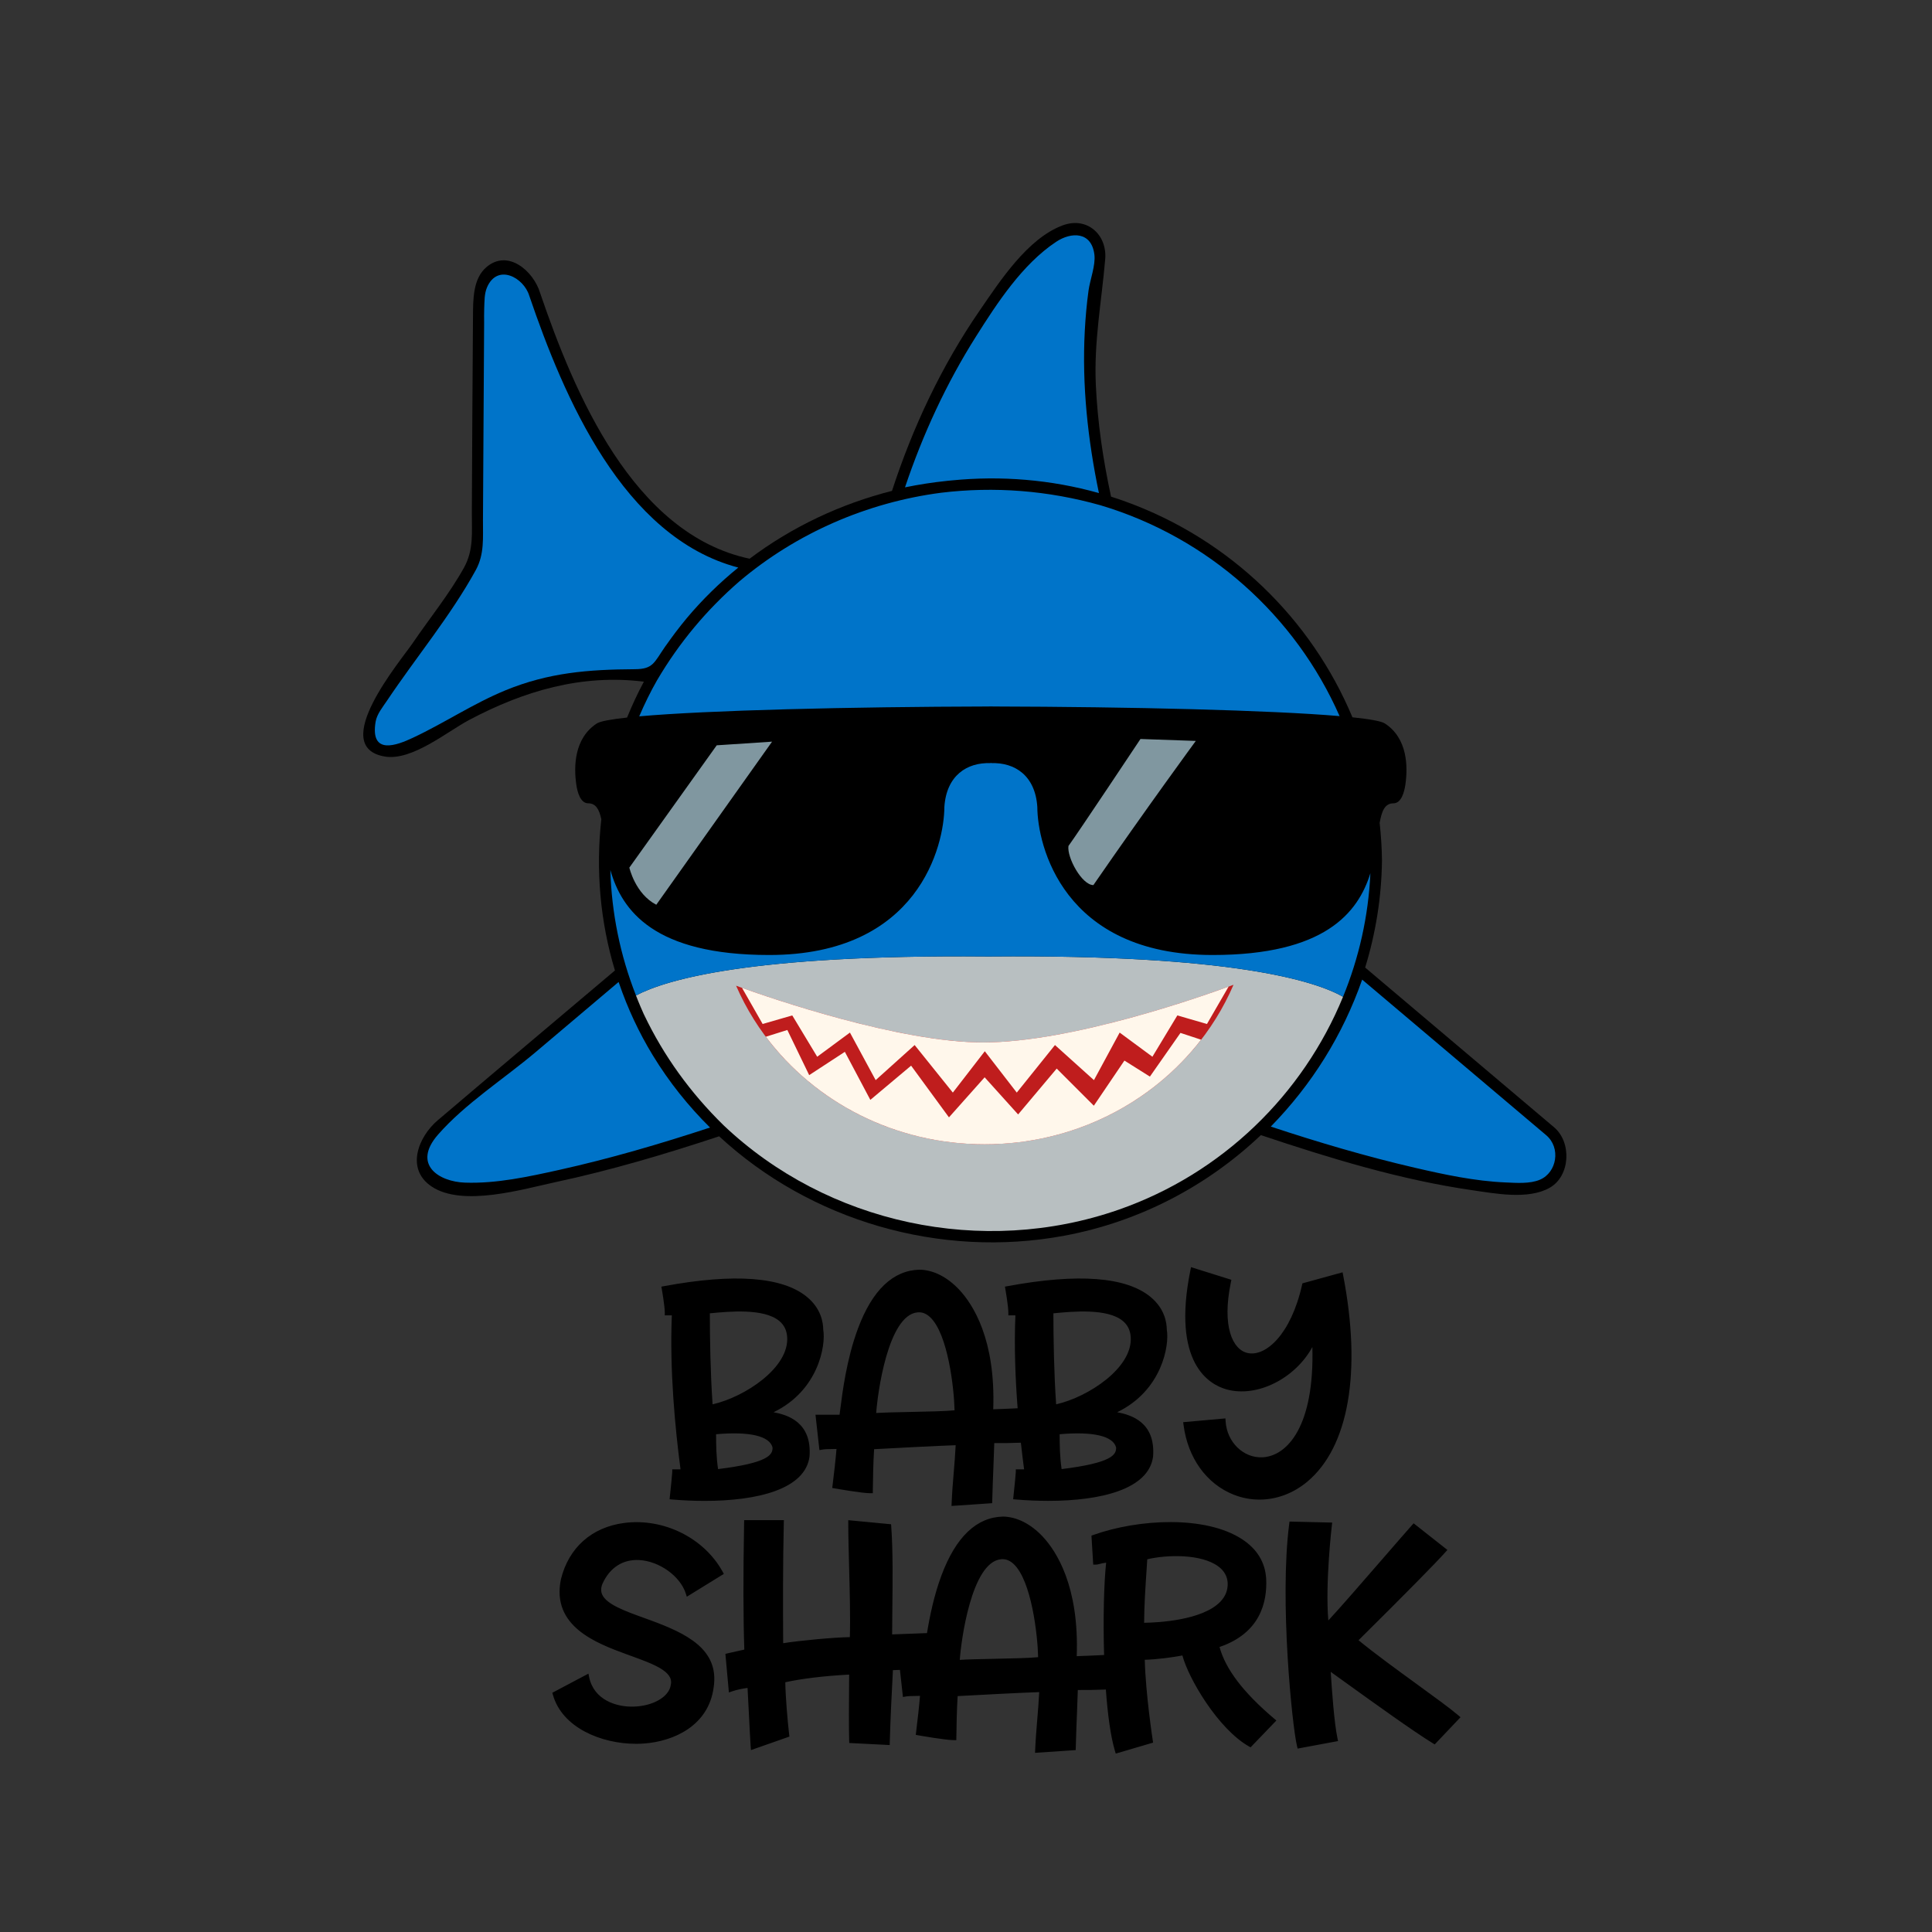 <?xml version="1.0" encoding="utf-8"?>
<!-- Generator: Adobe Illustrator 21.0.0, SVG Export Plug-In . SVG Version: 6.00 Build 0)  -->
<svg version="1.1" id="Calque_1" xmlns="http://www.w3.org/2000/svg" xmlns:xlink="http://www.w3.org/1999/xlink" x="0px" y="0px"
	 viewBox="0 0 1080 1080" style="enable-background:new 0 0 1080 1080;" xml:space="preserve">
<rect x="0" y="0" width="1080" height="1080" fill="#333333" stroke="none"/>
<style type="text/css">
	.st0{fill:#B8BFC1;}
	.st1{fill:#0074C9;}
	.st2{fill:#8097A0;}
	.st3{fill:#BF1D1D;}
	.st4{fill:#FFF7EB;}
</style>
<path d="M868.71,630.13c-35.19-29.75-70.38-59.51-105.58-89.26c5.87-19.1,9.17-39.21,9.4-59.94c-0.08-7.05-0.54-14.03-1.3-20.94
	c1.17-6.64,2.92-10.93,7.72-10.93c4.36,0,6.07-6.23,6.68-10.55c1.42-10,1.24-25.79-11.48-34.09c-1.94-1.27-8.32-2.41-18.13-3.44
	c-23.03-55.07-68.58-99.55-126.86-120.61c-2.68-0.97-5.37-1.88-8.07-2.74c-4.48-20.63-7.56-41.51-8.52-62.62
	c-1.09-24.06,3.21-46.34,5.24-70.07c1.17-13.74-10.11-24.01-23.75-18.96c-19.68,7.29-35.15,31.25-46.43,47.63
	c-21.28,30.9-37.4,65.18-49,100.8c-28.63,7.25-55.83,20.04-79.59,37.92c-65.27-13.83-98.18-93.09-117.13-148.6
	c-3.64-12.09-17.87-24.69-29.96-14.43c-7.7,6.54-7.47,18.35-7.55,27.64c-0.31,36.45-0.43,72.91-0.64,109.36
	c-0.07,11.1,1.17,20.98-4.4,31.04c-8.14,14.69-19.28,28.36-28.72,42.24c-6.66,9.79-47.41,57.94-15.56,63.33
	c15.16,2.57,34.78-13.86,47.1-20.4c30.69-16.29,63.02-25.8,97.74-21.44c-3.5,6.53-6.61,13.23-9.39,20.05
	c-9.11,0.99-15.06,2.09-16.91,3.3c-12.72,8.31-12.9,24.09-11.48,34.09c0.61,4.32,2.32,10.55,6.68,10.55c4.28,0,6.13,3.42,7.32,8.87
	c-3.14,28.24-0.7,57.08,7.61,84.57c-33.05,27.94-66.18,55.77-99.14,83.82c-10.57,9-18.1,26.98-3.41,36.9
	c17.3,11.69,51.23,1.48,69.39-2.41c30.93-6.62,61.39-15.66,91.41-25.61c50.95,47.14,123.36,68.54,193.02,55.56
	c42.28-7.88,80.06-27.99,109.81-56.22c38.42,12.85,77.95,25,118.11,30.79c12.77,1.84,31.41,5.48,43.41-1.4
	C877.84,657.35,878.7,638.53,868.71,630.13z"/>
<path class="st0" d="M750.77,557.2L750.77,557.2c-15.5-8.8-61.77-23.69-197.02-22.54h-2.51c-131.64-1.12-179,12.96-195.73,21.82
	c0.83,2.11,1.65,4.22,2.56,6.31c0.58,1.29,1.1,2.61,1.7,3.88c0.11,0.23,0.22,0.46,0.33,0.69c10.96,22.96,25.86,43.54,44.35,61.65
	c58.04,55.12,144.73,73.81,220.97,47.19C683.24,656.01,728.37,611.84,750.77,557.2z"/>
<path class="st1" d="M413.23,325.06c31.87-26.98,71.38-44.19,112.83-49.61c29.87-3.61,59.77-1.27,89.16,7.01
	c60.33,18.01,109.02,61.88,133.62,117.85c-38.96-3.33-116.34-5.19-193.92-5.38c0,0-0.01,0-0.01-0.01c-0.34,0-0.68,0-1.02,0
	c-0.34,0-0.68,0-1.02,0c0,0-0.01,0-0.01,0.01c-78.64,0.19-157.11,2.1-195.53,5.51c2.95-6.9,6.26-13.68,10.03-20.28
	c0.01-0.01,0.02-0.01,0.02-0.02C379.74,359.14,395.03,340.89,413.23,325.06z M354.9,374.09c10.33-0.06,10.73-3.74,16.92-12.64
	c0.33-0.47,0.68-0.92,1.01-1.39c1.42-2.03,2.88-4.03,4.37-6.01c0.11-0.15,0.22-0.3,0.33-0.45c2.1-2.77,4.25-5.52,6.5-8.2
	c8.71-10.36,18.33-19.73,28.67-28.13c-64.54-16.93-97.6-95.61-116.82-151.9c-3.1-10.31-17.8-18.18-23.61-4.79
	c-1.58,3.64-1.42,7.94-1.6,11.84c-0.12,2.65-0.02,5.34-0.04,7.99c-0.11,18.57-0.22,37.14-0.33,55.71
	c-0.11,18.22-0.21,36.43-0.32,54.65c-0.06,9.81,0.87,19-4,27.89c-13.96,25.45-33.43,48.82-49.59,72.95
	c-2.37,3.54-5.71,7.56-6.42,11.84c-3.2,19.12,12.12,13.03,20.56,9.1c17.65-8.23,33.81-19.15,51.9-26.61
	C306.75,375.94,329.02,374.24,354.9,374.09z M346.11,549.79c-0.1-0.29-0.21-0.57-0.31-0.85c-15.46,13.07-30.92,26.14-46.38,39.21
	c-17.49,14.79-39.49,28.85-54.59,46.15c-14.51,16.63,0.41,26.3,15.11,26.8c17.57,0.61,35.47-3.31,52.53-7.09
	c28.54-6.32,56.67-14.59,84.44-23.71c-12.1-11.96-22.88-25.42-31.95-40.3C357.12,577.17,350.87,563.67,346.11,549.79z
	 M766.06,488.14c-6.9,22.24-25.71,45.71-88.24,45.71c-83.84,0-97.89-61.66-97.95-82.76c-1.15-17.57-12.61-24.96-25.79-24.49
	c-0.07-0.08-0.12-0.17-0.19-0.25c-0.07,0.08-0.12,0.17-0.19,0.25c-13.17-0.48-24.63,6.92-25.79,24.49
	c-0.07,21.1-14.11,82.76-97.95,82.76c-64.23,0-82.33-24.76-88.77-47.52c0.68,23.95,5.49,47.74,14.34,70.16
	c16.73-8.86,64.09-22.95,195.73-21.82h2.51C689,533.51,735.27,548.4,750.77,557.2C759.64,535.54,764.95,512.25,766.06,488.14z
	 M864.29,634.55c-34.28-28.98-68.55-57.96-102.83-86.94c-10.87,31.06-28.1,58.63-51.08,82.16c26.45,8.75,53.25,16.68,80.38,22.97
	c16.64,3.86,33.7,7.52,50.81,8.25c5.99,0.25,13.66,0.88,19.31-1.55C870.31,655.4,872.66,641.59,864.29,634.55z M529.42,268.8
	c0.85-0.09,1.7-0.16,2.55-0.24c27.42-2.74,55.4-0.51,82.34,7.07c-6.21-29.78-9.52-60.2-7.91-90.64c0.4-7.53,1.07-15.06,2.09-22.53
	c0.82-6.02,4.01-14.12,3.29-20.08c-1.59-13.04-12.94-12.83-21.42-7.19c-18.84,12.52-32.95,34.19-44.77,52.9
	c-16.66,26.38-29.77,54.8-39.69,84.34c7.77-1.59,15.56-2.8,23.36-3.6C529.3,268.81,529.36,268.8,529.42,268.8z"/>
<path class="st2" d="M400.65,416.63L351.81,485c0,0,3.26,14.65,15.06,20.76l64.72-91.17L400.65,416.63z"/>
<path class="st2" d="M637.53,413.1c0,0-33.92,51.01-40.26,59.82c-0.9,6.42,7.51,21.85,13.94,21.85
	c29.58-42.87,57.25-80.59,57.25-80.59L637.53,413.1z"/>
<path class="st3" d="M549.59,582.73c-53.26,0-138.11-31.72-138.11-31.72c22.59,52.05,76.28,88.66,138.92,88.66
	c62.85,0,116.69-36.85,139.14-89.17C689.55,550.5,604.97,582.73,549.59,582.73z"/>
<path class="st4" d="M550.41,639.67c-50.42,0-95.03-23.73-122.3-60.13l12.02-3.77L452.34,601l19.94-13.02l14.25,26.86l22.79-19.13
	l21.16,28.9l19.94-22.39l18.72,20.76l21.57-25.64l20.76,20.76l17.09-25.23l14.25,8.95l17.09-24.42l11.53,3.8
	C644.07,616.66,600.06,639.67,550.41,639.67z M549.59,582.73c-47.03,0-118.68-24.73-134.8-30.52l11.53,20.21l16.56-4.79l13.94,23.1
	l18.3-13.51l14.38,26.58l21.79-19.61l21.35,26.58l17.87-23.12l17.87,23.12l21.35-26.58l21.79,19.61l14.38-26.58l18.3,13.51
	l13.94-23.1l16.56,4.79l12.1-20.91C671.89,556.99,599.08,582.73,549.59,582.73z"/>
<path d="M432.44,789.45c25.18-12.18,29.27-37.52,27.76-46.12c-0.03-4.11-1.25-11.82-8.99-18.25c-13.65-11.35-40.58-13.41-80.04-6.11
	l-1.46,0.27l0.26,1.46c0.02,0.09,1.65,9.42,1.65,13.09v1.5h3.94c-1.28,30.7,1.86,63.38,4.86,86.1h-4.63v1.5
	c0,0.91-0.81,8.88-1.33,13.69l-0.16,1.53l1.53,0.13c6.01,0.5,12.11,0.77,18.12,0.77c29.24,0,56.23-6.43,58.58-24.84
	C453.92,795,440.29,790.93,432.44,789.45z M401.4,821.23c-1.02-6.97-1.09-13.34-1.1-19.49c18.69-1.63,29.86,0.97,31.55,7.37
	C432.03,813.17,429.6,817.76,401.4,821.23z M440.02,747.25c1.34,17.21-23.61,33.68-41.68,37.78c-1.23-17.56-1.52-37.02-1.54-50.88
	l0.14-0.01c10.52-1.02,30.09-2.92,38.72,4.32C438.31,740.68,439.73,743.56,440.02,747.25z M652.25,743.33
	c-0.03-4.11-1.25-11.82-8.99-18.25c-13.65-11.35-40.58-13.41-80.04-6.11l-1.46,0.27l0.26,1.46c0.02,0.09,1.65,9.43,1.65,13.09v1.5
	h3.94c-0.73,17.4-0.03,35.44,1.25,51.94c-4.34,0.21-9.03,0.43-13.64,0.57c1.39-39.01-11.3-58.63-19.06-66.9
	c-6.62-7.05-14.44-11.01-22.08-11.14c-14.85,0.33-26.45,11.39-34.47,32.88c-6.34,16.98-8.71,35.78-9.85,44.81
	c-0.17,1.33-0.32,2.55-0.45,3.4h-13.45l2.2,19.77l1.57-0.28c1.46-0.26,3.21-0.28,5.07-0.3c0.95-0.01,1.93-0.02,2.9-0.06
	c-0.43,5.33-1.42,14.29-2.2,20.38l-0.18,1.42l1.41,0.25c0.62,0.11,15.2,2.69,19.78,2.69h1.5v-1.5c0-3.66,0.29-17.34,0.72-23.11
	c9.06-0.52,37.71-1.99,45.6-2.23c-0.26,5.2-0.68,10.22-1.08,15.09c-0.46,5.5-0.93,11.19-1.18,17.19l-0.07,1.67l22.72-1.54l0.04-1.37
	c0.17-6.71,0.46-14.02,0.72-20.46c0.2-5.02,0.37-9.18,0.42-11.76c4.43,0.05,9.75-0.04,14.87-0.22c0.58,5.3,1.19,10.3,1.8,14.89
	h-4.63v1.5c0,0.91-0.81,8.88-1.33,13.69l-0.16,1.53l1.53,0.13c6.01,0.5,12.11,0.77,18.12,0.77c29.24,0,56.23-6.43,58.58-24.84
	c1.4-19.15-12.23-23.22-20.08-24.71C649.66,777.27,653.76,751.93,652.25,743.33z M590.39,785.03c-1.23-17.56-1.52-37.03-1.54-50.88
	l0.14-0.01c10.52-1.02,30.09-2.92,38.72,4.32c2.65,2.22,4.07,5.1,4.36,8.79C633.41,764.47,608.46,780.93,590.39,785.03z
	 M593.45,821.23c-1.02-6.97-1.09-13.34-1.1-19.49c18.69-1.62,29.86,0.97,31.55,7.37C624.08,813.17,621.65,817.76,593.45,821.23z
	 M512.9,733.62c0.27-0.02,0.53-0.04,0.79-0.04c2.19,0,4.2,0.86,6.12,2.61c10.14,9.26,13.55,40.15,13.79,52.18
	c-4.76,0.51-15.31,0.73-24.72,0.92c-7.62,0.16-14.87,0.31-19.08,0.59C490.49,779.62,496.26,735.17,512.9,733.62z M730.71,828.33
	c-7.88,6.55-17.24,9.96-26.65,9.96c-4.84,0-9.7-0.9-14.37-2.74c-15.2-5.98-25.7-20.55-28.08-38.99l-0.2-1.55l23.62-2.11l0.09,1.54
	c0.7,11.77,10.05,20.83,20.81,20.19c13.82-0.82,28.91-17.58,27.69-61.63c-9.5,17.47-30.86,28.48-48.03,23.66
	c-9.57-2.68-30.69-14.55-20.13-66.69l0.33-1.63l22.57,7.08l-0.28,1.33c-5.17,24.84,1,37.79,9.39,39.6
	c10.1,2.18,24.19-10.42,30.39-38.07l0.2-0.88l22.45-6.17l0.31,1.59C761.29,766.9,753.96,809,730.71,828.33z"/>
<path d="M336.75,885.41c-0.88,2.2-0.92,4.17-0.12,5.97c2.47,5.51,12.74,9.21,23.61,13.13c1.27,0.46,2.56,0.93,3.86,1.4
	c19.42,7.19,38.11,16,34.84,37.34c-2.82,21.29-22.04,30.19-39.09,31.4c-1.42,0.1-2.87,0.15-4.32,0.15
	c-19.52,0-41.32-9.1-46.45-27.37l-0.33-1.17l20.19-10.68l0.4,1.96c2.61,12.65,15.06,16.79,24.96,16.47
	c10.84-0.34,19.71-5.51,20.65-12.04l0.02-0.13c1.77-7.49-9.66-11.63-22.9-16.43l-1.85-0.67c-16.78-6.18-42.13-15.52-36.66-41.92
	c4.32-17.62,17.16-29.06,35.25-31.46c22.03-2.92,44.7,8.27,55.13,27.2l0.69,1.25l-20.7,12.77l-0.58-1.82
	c-3.1-9.68-14.76-18.06-25.99-18.68C348.16,871.58,340.84,876.3,336.75,885.41z M712.28,960.74l1.22,1.03l-14.43,15.01l-1.01-0.58
	c-17.12-9.8-33.63-37.76-37.09-50.77c-5.18,0.99-14.15,2.23-21.04,2.4c0.5,19.22,4.42,44.75,4.46,45.01l0.2,1.3l-20.88,6.13
	l-0.43-1.43c-2.46-8.18-4.1-20.64-5.1-34.37c-5.37,0.2-11.02,0.3-15.68,0.25c-0.06,2.58-0.22,6.73-0.42,11.73
	c-0.26,6.45-0.55,13.76-0.72,20.49l-0.04,1.37l-22.72,1.54l0.07-1.67c0.25-5.99,0.73-11.68,1.18-17.17
	c0.41-4.88,0.82-9.9,1.08-15.11c-7.89,0.23-36.54,1.71-45.6,2.23c-0.42,5.76-0.72,19.45-0.72,23.11v1.5h-1.5
	c-4.58,0-19.17-2.58-19.79-2.69l-1.41-0.25l0.18-1.42c0.78-6.09,1.77-15.05,2.2-20.38c-0.97,0.04-1.94,0.05-2.9,0.06
	c-1.86,0.02-3.61,0.04-5.07,0.3l-1.57,0.28l-1.68-15.16c-1.34,0.03-2.66,0.07-3.92,0.14c-0.63,11.84-1.46,28.31-1.76,40.33
	l-0.04,1.54l-22.61-1.15l-0.04-1.38c-0.24-7.9-0.13-20.68-0.06-30.02c0.02-2.65,0.04-4.99,0.05-6.83
	c-13.43,0.68-26.84,2.29-35.7,4.29c0.11,7.96,1.29,21.77,2.15,29.17l0.14,1.19l-21.48,7.55l-0.16-1.93
	c-0.19-2.32-0.61-10.65-1.02-18.71c-0.26-5.14-0.52-10.43-0.73-14.11c-2.41,0.32-5.79,0.91-8.61,1.9l-1.82,0.63l-1.96-21.57
	l1.27-0.3c3.74-0.88,6.87-1.58,9.31-2.09c-0.61-17.74-0.65-41.36-0.13-70.22l0.04-2.15h22.2l-0.04,1.54
	c-0.54,22.88-0.47,47.76-0.35,67.26c8.76-1.42,28.55-3.31,37.27-3.39c0.33-11.23-0.05-25.36-0.41-39.05
	c-0.24-9.07-0.47-17.63-0.47-24.68v-1.65l23.93,2.28l0.09,1.26c0.99,13.32,0.79,30.81,0.62,46.24c-0.05,4.99-0.11,9.73-0.12,14.07
	c3.32-0.09,6.8-0.24,10.19-0.38c3.26-0.14,6.4-0.27,9.3-0.35c1.52-9.4,3.96-21.21,8.09-32.26c8.02-21.49,19.62-32.56,34.47-32.88
	c7.63,0.13,15.45,4.09,22.08,11.14c7.76,8.27,20.45,27.88,19.06,66.9c5.21-0.17,10.5-0.42,15.3-0.65
	c-0.62-20.24-0.08-40.29,1.14-51.61c-1.41,0.14-2.55,0.43-3.52,0.68c-0.9,0.23-1.61,0.41-2.29,0.41h-1.41l-0.99-16.22l1.06-0.38
	c24.99-8.91,62.65-11.08,83.24,2.45c8.27,5.43,12.77,12.8,13.37,21.89c0.67,13.24-3.33,30.55-26.07,38.29
	C685.08,933.07,695.09,946.2,712.28,960.74z M681.03,875.62c-9.55-7.04-28.53-6.59-39.7-3.98c-0.15,2.4-0.31,4.86-0.48,7.4
	c-0.57,8.55-1.22,18.18-1.28,28.11c7.83-0.12,32.4-1.35,42.49-11.67c2.94-3,4.32-6.43,4.23-10.48
	C686.11,881.23,684.34,878.06,681.03,875.62z M536.52,927.88c4.22-0.28,11.47-0.43,19.08-0.59c9.41-0.2,19.95-0.41,24.72-0.92
	c-0.24-12.03-3.65-42.92-13.8-52.18c-1.92-1.75-3.93-2.61-6.12-2.61c-0.26,0-0.52,0.01-0.79,0.04
	C542.97,873.16,537.21,917.61,536.52,927.88z M815.24,958.91c-4.67-3.98-13.29-10.24-23.27-17.5c-11.1-8.07-23.62-17.16-32.53-24.51
	l0.08-0.08c25.51-25.26,42.74-42.74,48.53-49.21l1.06-1.19l-18.88-14.88l-0.94,1.05c-3.14,3.52-9.04,10.32-15.87,18.19
	c-10.46,12.06-25.47,29.36-30.88,35.06c-1.78-20.96,1.93-52.74,1.97-53.07l0.19-1.64l-23.86-0.57l-0.17,1.34
	c-5.51,42.78,1.69,113.31,4.37,124.19l0.34,1.38l22.6-4.21l-0.32-1.51c-1.84-8.6-3.12-26.88-3.78-37.17
	c2.61,1.88,5.39,3.87,8.26,5.94c16.81,12.1,37.74,27.15,48.82,33.99l1.04,0.64l14.44-15.21L815.24,958.91z"/>
</svg>

